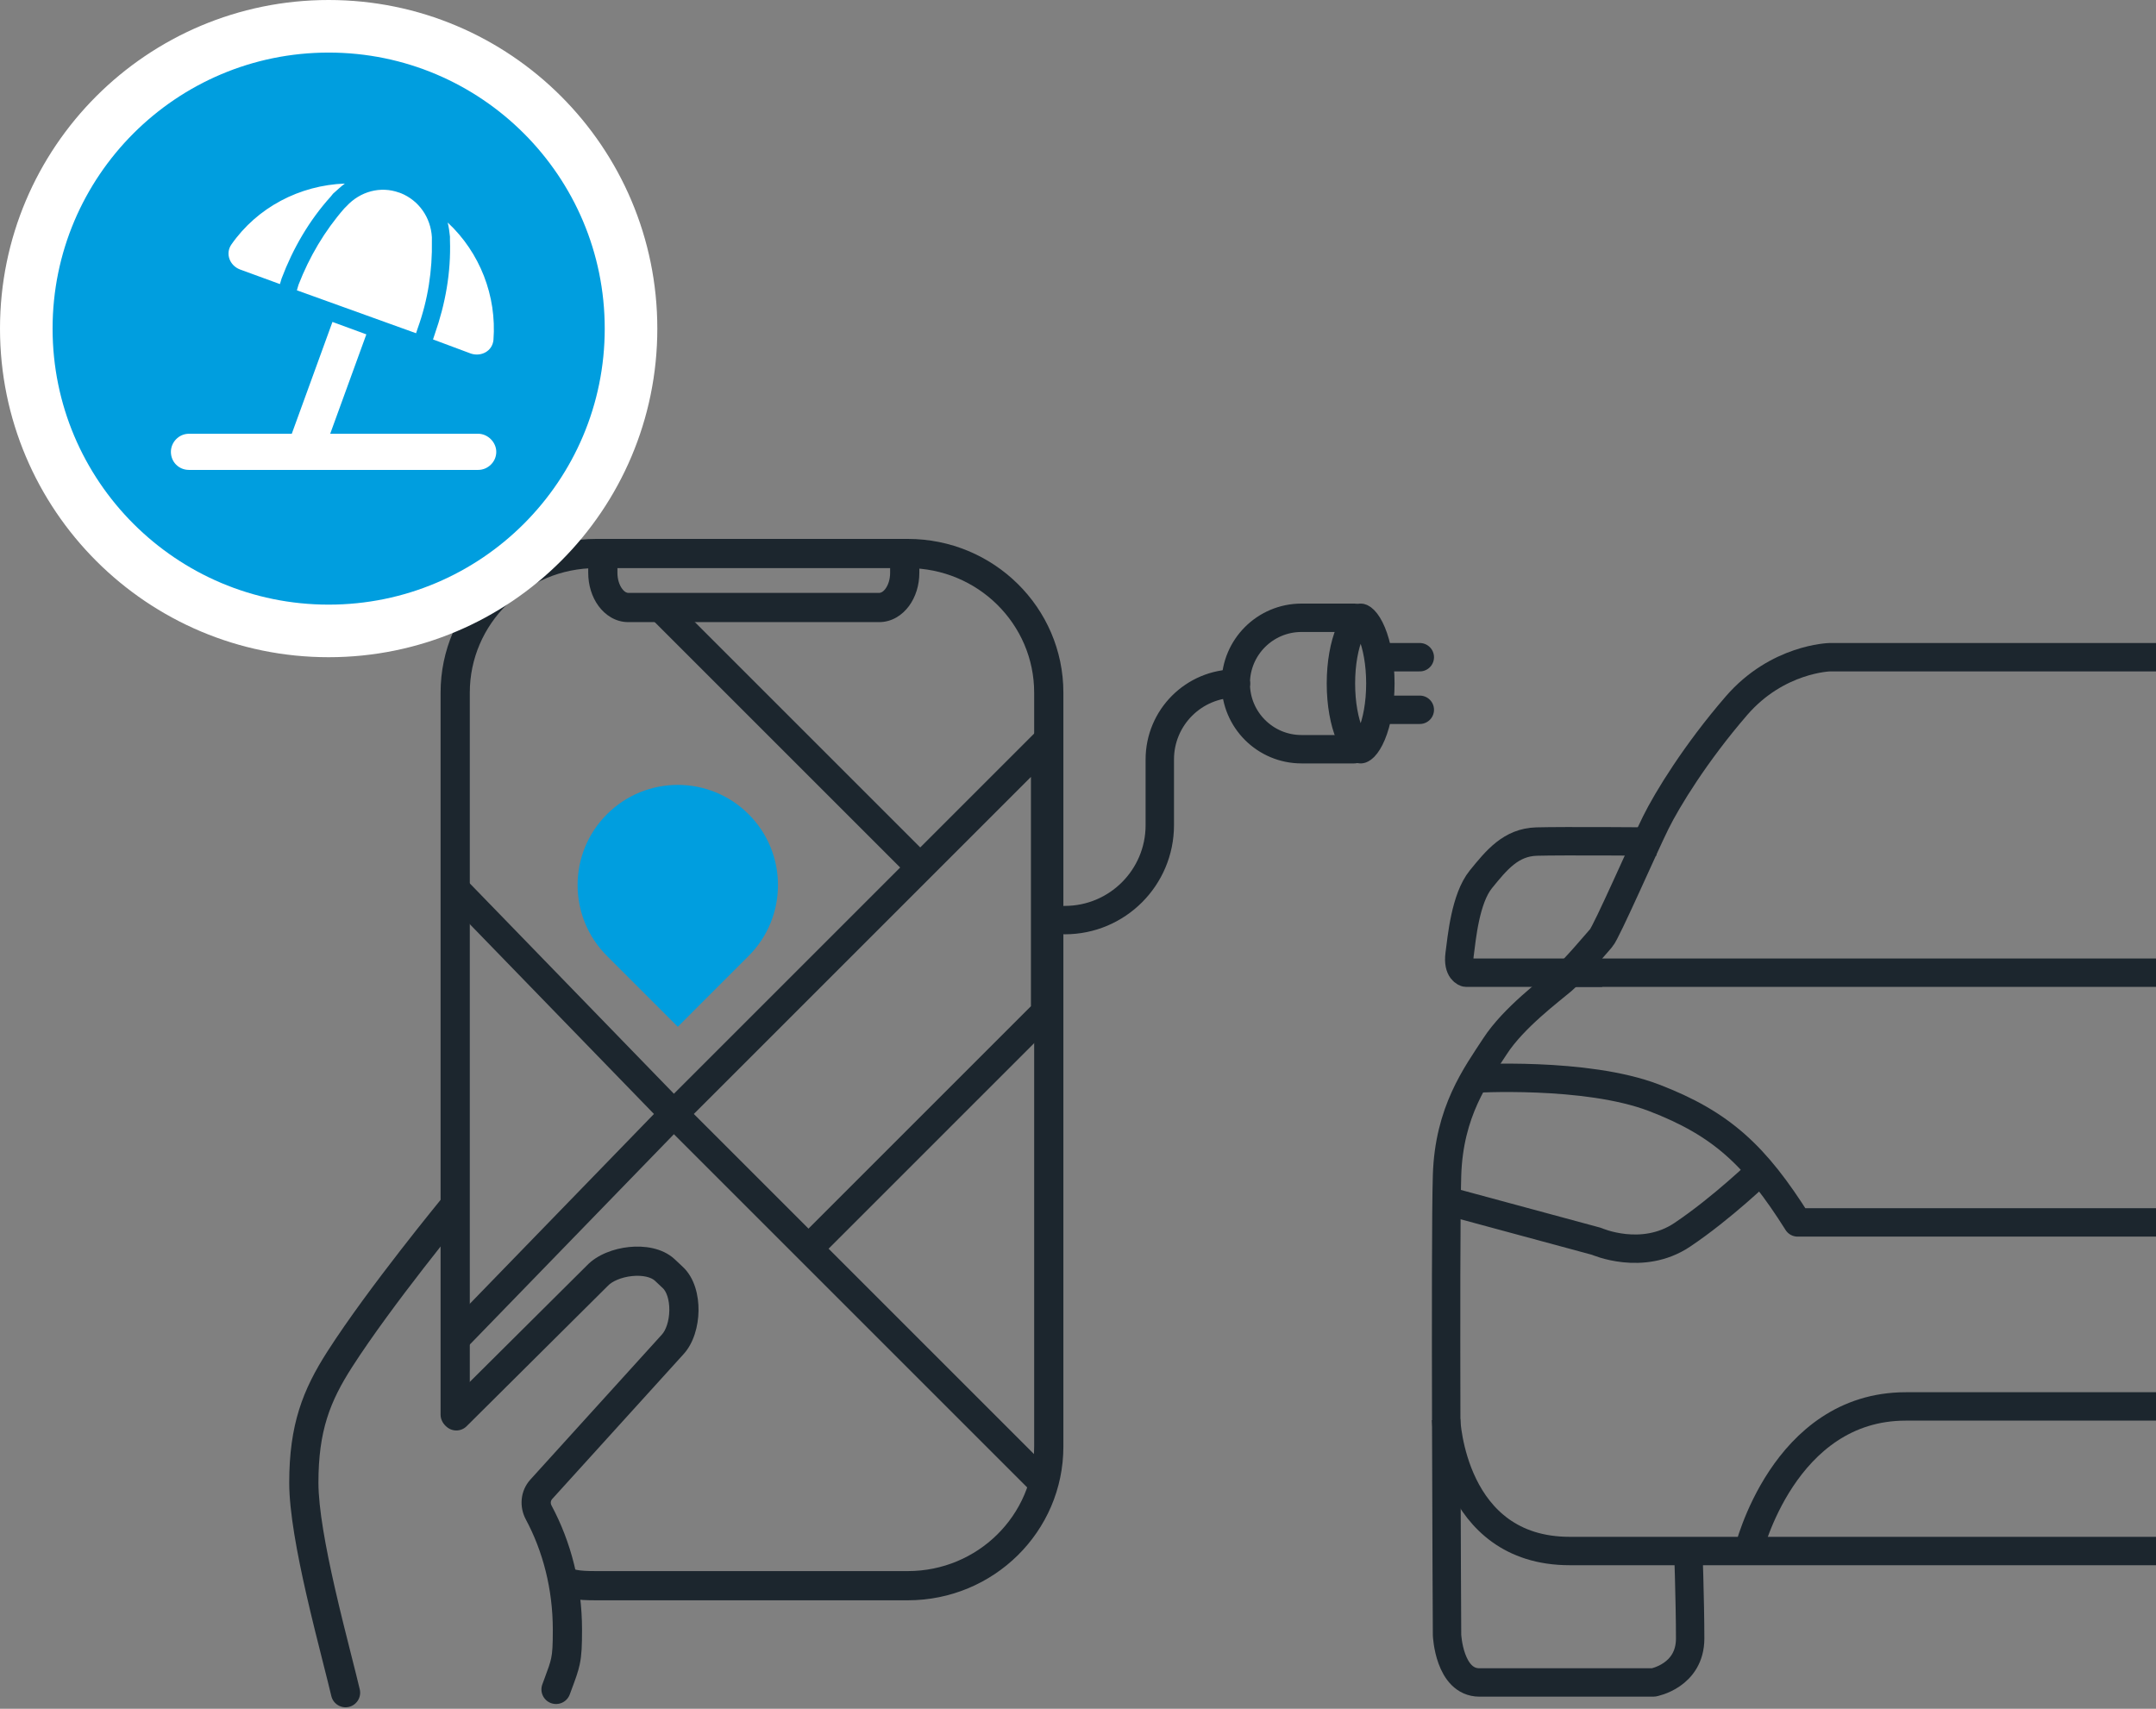 <?xml version="1.0" encoding="UTF-8"?>
<svg xmlns="http://www.w3.org/2000/svg" width="164" height="130" viewBox="0 0 164 130" fill="none">
  <rect x="0" y="0" width="164" height="130" fill="#808080" stroke="none"/>
  <path d="M46.168 72.725L51.558 78.116L56.947 72.726C59.928 69.745 59.918 64.918 56.947 61.947C53.975 58.975 49.149 58.966 46.168 61.947C43.187 64.928 43.196 69.754 46.168 72.725Z" fill="#009EDF"></path>
  <path d="M110 91.344L121.442 94.439C121.442 94.439 124.916 95.985 127.962 93.944C131.009 91.903 134 89 134 89" stroke="#1C262E" stroke-width="2.16" stroke-linejoin="round"></path>
  <path d="M121.874 74H111.512C111.512 74 110.862 73.862 111.027 72.606C111.192 71.365 111.457 68.357 112.648 66.894C113.838 65.432 114.928 64.08 116.887 64.025C118.846 63.969 126 64.025 126 64.025" stroke="#1C262E" stroke-width="2.16" stroke-linejoin="round"></path>
  <path d="M128.403 117.272C128.403 117.272 128.565 121.803 128.565 124.652C128.565 127.501 125.774 128 125.774 128H112.538C110.235 128 110.072 124.396 110.072 124.396C110.072 124.396 109.91 94.278 110.072 89.42C110.221 84.562 112.294 81.784 113.717 79.604C115.126 77.425 117.957 75.33 118.838 74.575C119.718 73.82 121.398 71.812 121.791 71.37C122.198 70.928 125.07 64.346 125.95 62.58C126.817 60.827 128.972 57.294 132.088 53.69C135.204 50.086 139.187 50 139.187 50H164" stroke="#1C262E" stroke-width="2.16" stroke-linejoin="round"></path>
  <path d="M110 108C110 108 110.393 118 119.403 118H164" stroke="#1C262E" stroke-width="2.16" stroke-linejoin="round"></path>
  <path d="M133 118C133 118 135.638 107 144.965 107H164" stroke="#1C262E" stroke-width="2.16" stroke-linejoin="round"></path>
  <path d="M164 74H119" stroke="#1C262E" stroke-width="2.16" stroke-linejoin="round"></path>
  <path d="M164 93H159.864H136.736C133.548 87.944 130.978 85.492 125.797 83.512C120.616 81.532 112 82.065 112 82.065" stroke="#1C262E" stroke-width="2.16" stroke-linejoin="round"></path>
  <path fill-rule="evenodd" clip-rule="evenodd" d="M45.855 41.023C46.469 41.023 46.966 41.52 46.966 42.134V43.578C46.966 44.096 47.122 44.52 47.319 44.788C47.516 45.057 47.697 45.108 47.791 45.108H66.876C66.977 45.108 67.159 45.055 67.356 44.787C67.553 44.52 67.709 44.096 67.709 43.578V42.134C67.709 41.52 68.206 41.023 68.82 41.023C69.434 41.023 69.931 41.52 69.931 42.134V43.578C69.931 44.52 69.652 45.416 69.146 46.104C68.64 46.792 67.85 47.33 66.876 47.33H47.791C46.819 47.33 46.031 46.789 45.527 46.103C45.023 45.416 44.744 44.52 44.744 43.578V42.134C44.744 41.52 45.242 41.023 45.855 41.023Z" fill="#1C262E"></path>
  <path fill-rule="evenodd" clip-rule="evenodd" d="M33.514 52.695C33.514 46.223 38.827 41 45.349 41H69.053C75.575 41 80.888 46.223 80.888 52.695V110.054C80.888 116.526 75.575 121.749 69.053 121.749H45.349C44.596 121.749 44.016 121.727 43.439 121.616C42.857 121.504 43.185 121.275 42.525 121C41.958 120.764 41.764 120.566 42 120C42.236 119.434 41.958 118.75 42.525 118.986C43.145 119.245 43.504 119.366 43.858 119.434C44.218 119.503 44.623 119.527 45.349 119.527H69.053C74.375 119.527 78.666 115.272 78.666 110.054V52.695C78.666 47.478 74.375 43.222 69.053 43.222H45.349C40.026 43.222 35.736 47.478 35.736 52.695V107.622C35.736 108.235 35.238 108.733 34.625 108.733C34.011 108.733 33.514 108.235 33.514 107.622V52.695Z" fill="#1C262E"></path>
  <path fill-rule="evenodd" clip-rule="evenodd" d="M33.645 91.128C34.036 90.654 34.736 90.587 35.209 90.977C35.683 91.367 35.751 92.067 35.36 92.541L34.503 91.834L33.645 91.128ZM24.912 102.807C23.037 105.73 22 108.373 22 112.802C22 115.038 22.611 118.253 23.297 121.268C23.723 123.14 24.203 125.039 24.602 126.616C24.842 127.563 25.052 128.394 25.203 129.034C25.345 129.631 25.943 130 26.541 129.859C27.138 129.717 27.507 129.119 27.366 128.522C27.196 127.803 26.978 126.942 26.734 125.981C26.345 124.445 25.891 122.652 25.464 120.775C24.774 117.743 24.222 114.756 24.222 112.802C24.222 108.851 25.106 106.619 26.783 104.006C28.298 101.643 30.437 98.782 32.211 96.496C33.095 95.357 33.883 94.367 34.45 93.662C34.734 93.31 34.962 93.029 35.119 92.836C35.197 92.74 35.258 92.666 35.299 92.616L35.36 92.541L34.503 91.834C33.645 91.128 33.645 91.128 33.645 91.128L33.58 91.207C33.538 91.258 33.476 91.334 33.396 91.432C33.237 91.628 33.006 91.912 32.719 92.269C32.145 92.981 31.349 93.982 30.455 95.134C28.673 97.43 26.483 100.356 24.912 102.807Z" fill="#1C262E"></path>
  <path fill-rule="evenodd" clip-rule="evenodd" d="M48.077 97.082C47.243 97.169 46.553 97.49 46.242 97.82C46.236 97.826 46.229 97.833 46.223 97.84L35.5 108.5C35.068 108.936 34.364 108.939 33.929 108.507C33.493 108.075 33.49 107.371 33.922 106.936L44.635 96.284C45.438 95.441 46.704 94.99 47.849 94.872C48.982 94.755 50.37 94.928 51.307 95.788L51.315 95.796L51.921 96.364C52.851 97.221 53.151 98.585 53.135 99.724C53.118 100.875 52.776 102.189 51.967 103.054L41.99 114.058C41.894 114.166 41.853 114.353 41.955 114.543C43.421 117.279 44.273 120.52 44.273 123.996C44.273 125.184 44.248 125.912 44.099 126.618C43.977 127.197 43.772 127.748 43.494 128.494C43.445 128.627 43.393 128.766 43.339 128.913C43.126 129.489 42.488 129.784 41.912 129.571C41.336 129.359 41.041 128.72 41.254 128.144C41.314 127.98 41.37 127.831 41.42 127.695C41.702 126.935 41.84 126.564 41.925 126.16C42.02 125.707 42.051 125.192 42.051 123.996C42.051 120.882 41.288 118.001 39.995 115.592L39.994 115.589C39.486 114.637 39.569 113.425 40.34 112.569L40.342 112.567L50.327 101.555L50.341 101.539C50.639 101.223 50.901 100.53 50.913 99.692C50.925 98.843 50.677 98.238 50.414 97.997L50.405 97.989L49.801 97.422C49.539 97.185 48.924 96.995 48.077 97.082Z" fill="#1C262E"></path>
  <circle cx="25" cy="25" r="23" fill="#009EDF" stroke="white" stroke-width="4"></circle>
  <path d="M27.867 25.438L25.117 33H36.375C37.105 33 37.75 33.645 37.75 34.375C37.75 35.148 37.105 35.75 36.375 35.75H14.375C13.602 35.75 13 35.148 13 34.375C13 33.645 13.602 33 14.375 33H22.195L25.289 24.492L27.867 25.438ZM33.066 25.438C33.883 23.117 34.312 20.711 34.227 18.262V18.004C34.184 17.617 34.141 17.273 34.055 16.93C36.504 19.207 37.793 22.516 37.535 25.867C37.449 26.727 36.59 27.156 35.816 26.898L32.938 25.824L33.066 25.438ZM32.852 18.047V18.305C32.895 20.582 32.551 22.816 31.777 24.965L31.648 25.352L22.582 22.086L22.711 21.656C23.527 19.551 24.688 17.574 26.191 15.855L26.363 15.684C27.395 14.566 28.941 14.137 30.359 14.652C30.402 14.652 30.445 14.695 30.488 14.695C31.863 15.254 32.766 16.543 32.852 18.047ZM17.598 18.605C19.574 15.77 22.797 14.094 26.234 13.965C25.934 14.18 25.633 14.48 25.332 14.738L25.16 14.953C23.527 16.758 22.281 18.906 21.422 21.184L21.293 21.613L18.242 20.496C17.469 20.195 17.125 19.293 17.598 18.605Z" fill="white"></path>
  <path d="M102 52C102 53.558 102.265 54.921 102.655 55.858C102.851 56.329 103.059 56.644 103.239 56.827C103.326 56.915 103.394 56.959 103.437 56.98C103.476 57 103.495 57 103.5 57C103.505 57 103.524 57 103.563 56.98C103.606 56.959 103.674 56.915 103.761 56.827C103.941 56.644 104.149 56.329 104.345 55.858C104.735 54.921 105 53.558 105 52C105 50.442 104.735 49.079 104.345 48.142C104.149 47.671 103.941 47.356 103.761 47.173C103.674 47.085 103.606 47.041 103.563 47.02C103.524 47 103.505 47 103.5 47C103.495 47 103.476 47 103.437 47.02C103.394 47.041 103.326 47.085 103.239 47.173C103.059 47.356 102.851 47.671 102.655 48.142C102.265 49.079 102 50.442 102 52Z" stroke="#1C262E" stroke-width="2.16"></path>
  <path d="M103 47H99C96.239 47 94 49.239 94 52" stroke="#1C262E" stroke-width="2.16" stroke-linecap="round"></path>
  <path d="M103 57H99C96.239 57 94 54.761 94 52" stroke="#1C262E" stroke-width="2.16" stroke-linecap="round"></path>
  <path d="M94 52C90.809 52 88.222 54.587 88.222 57.778V62.778C88.222 66.766 84.989 70 81 70" stroke="#1C262E" stroke-width="2.16" stroke-linecap="round"></path>
  <path d="M105 50H108" stroke="#1C262E" stroke-width="2.16" stroke-linecap="round"></path>
  <path d="M105 54H108" stroke="#1C262E" stroke-width="2.16" stroke-linecap="round"></path>
  <path d="M35 101.5L51.25 84.75M35 68L51.25 84.75M51.25 84.75L79.5 113L61.5 95L79.5 77V56.5L70 66M51.25 84.75L70 66M70 66L50.5 46.5" stroke="#1C262E" stroke-width="2.16" stroke-linecap="round"></path>
</svg>
